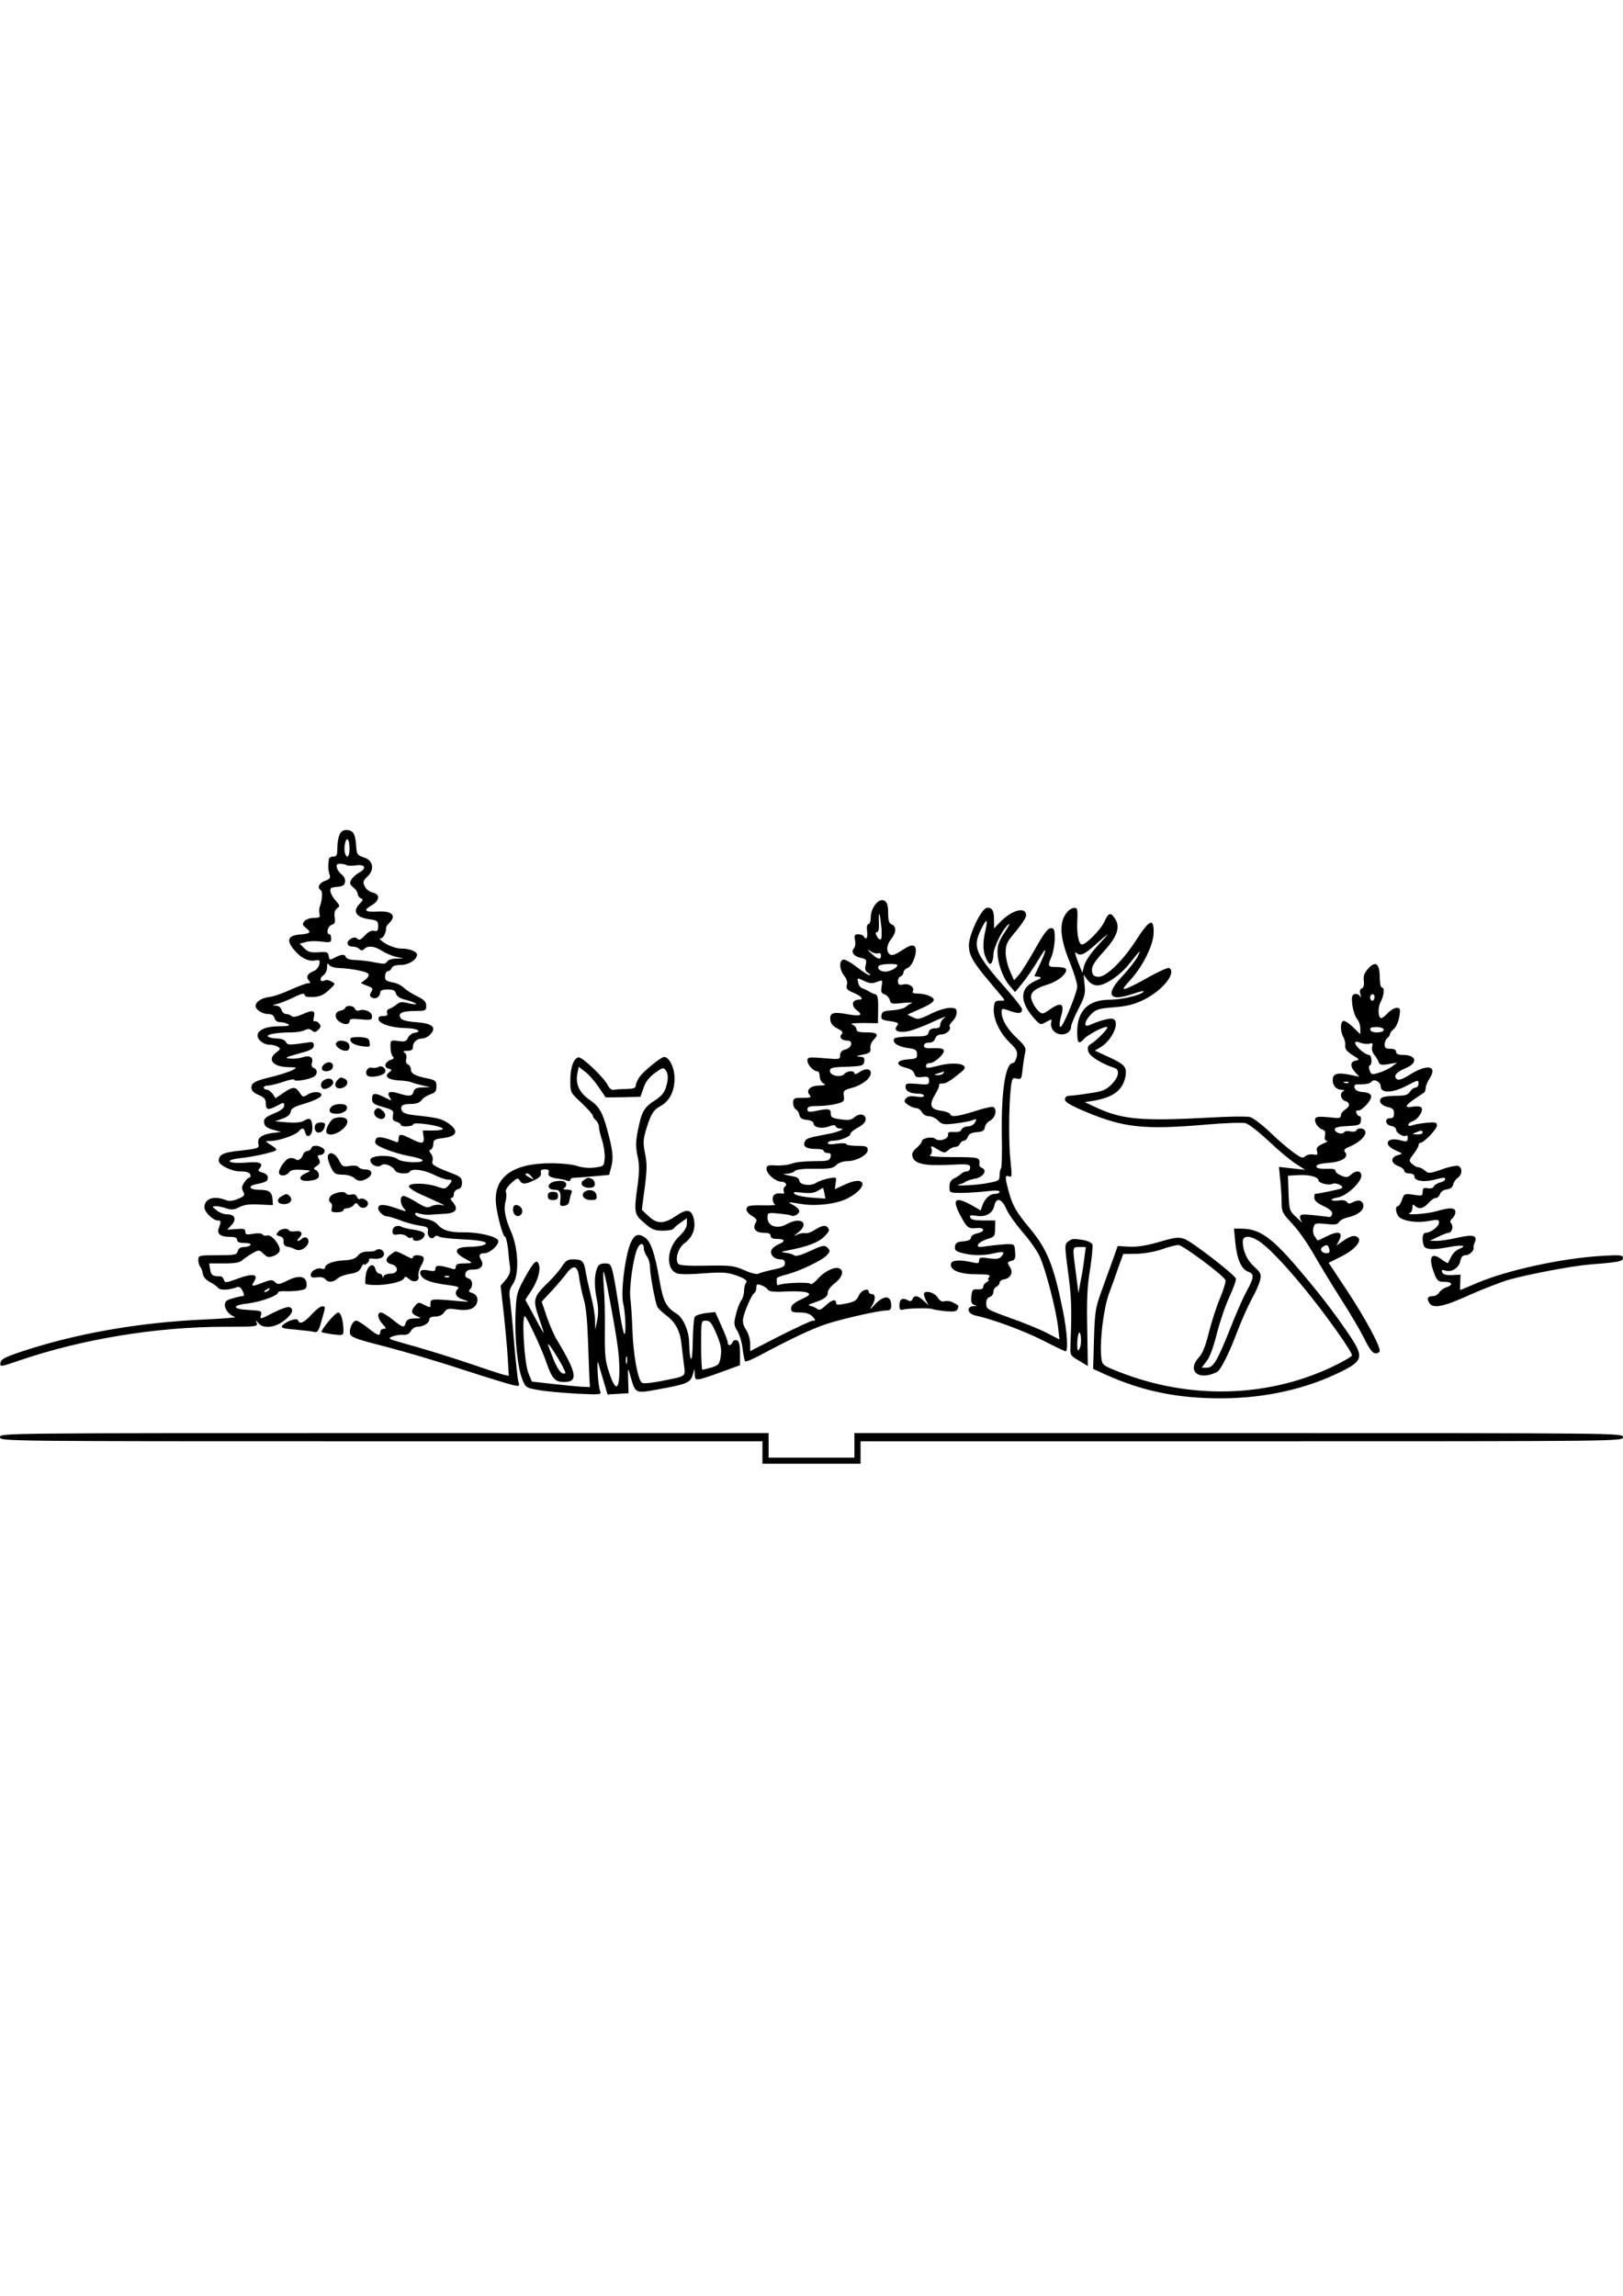 <?xml version="1.0" encoding="UTF-8" standalone="yes"?>
<svg version="1.0" xmlns="http://www.w3.org/2000/svg" width="210mm" height="297mm" viewBox="0 0 794 1123" preserveAspectRatio="xMidYMid meet">
  <g transform="translate(0,1123) scale(0.1,-0.1)" fill="#000000" stroke="none">
    <path d="M1660 7144 c-6 -14 -10 -43 -10 -65 0 -32 -3 -39 -20 -39 -11 0 -21
-6 -21 -12 -5 -35 -4 -55 3 -75 6 -18 2 -23 -23 -32 -28 -10 -39 -34 -20 -45
10 -6 7 -51 -4 -79 -4 -9 -5 -26 -2 -37 4 -17 0 -20 -28 -20 -18 0 -39 -7 -46
-16 -11 -14 -10 -19 10 -35 26 -21 19 -26 -38 -31 -52 -5 -60 -28 -25 -71 32
-41 73 -62 107 -55 20 4 23 1 19 -19 -3 -14 -15 -28 -27 -33 -31 -12 -39 -28
-25 -45 10 -12 9 -15 -4 -15 -9 0 -47 -14 -84 -31 -36 -17 -85 -34 -107 -36
-36 -5 -65 -24 -65 -44 0 -17 33 -39 60 -39 19 0 29 -6 33 -20 3 -13 14 -20
29 -20 12 0 30 -5 38 -10 11 -7 -3 -10 -45 -10 -62 0 -105 -18 -105 -45 0 -22
29 -45 58 -45 15 0 34 -5 42 -11 13 -8 12 -12 -7 -26 -49 -34 -18 -73 59 -73
42 -1 43 -1 18 -15 -14 -7 -56 -21 -95 -31 -89 -21 -105 -30 -105 -55 0 -13
11 -25 35 -35 26 -11 35 -20 35 -39 0 -34 11 -37 53 -15 35 19 37 19 37 2 0
-12 -16 -25 -51 -39 -42 -18 -50 -26 -47 -45 2 -17 13 -25 43 -34 l40 -11 -43
-5 c-53 -8 -75 -25 -68 -53 5 -21 1 -23 -85 -33 -88 -9 -108 -19 -109 -50 0
-21 62 -52 106 -52 28 0 44 -5 48 -15 3 -8 1 -15 -4 -15 -5 0 -17 -11 -25 -24
-13 -19 -14 -29 -5 -45 9 -18 6 -22 -25 -35 -26 -11 -43 -13 -61 -6 -59 23
-104 7 -104 -36 0 -23 42 -64 66 -64 16 0 16 -6 5 -35 -12 -29 6 -45 50 -45
28 0 39 -4 39 -15 0 -11 11 -15 36 -15 21 0 33 -4 29 -10 -3 -5 -18 -10 -32
-10 -16 0 -27 -7 -30 -20 -5 -18 -14 -20 -99 -20 -91 0 -94 -1 -94 -23 0 -13
4 -27 9 -33 5 -5 11 -20 13 -34 2 -15 14 -30 33 -40 16 -8 35 -21 41 -29 11
-14 55 -12 94 3 10 4 19 -3 27 -19 8 -19 8 -25 0 -25 -7 0 -29 -5 -49 -11 -30
-8 -38 -15 -38 -33 0 -23 23 -50 50 -58 8 -3 -56 -8 -142 -12 -328 -14 -638
-69 -908 -159 -77 -26 -96 -36 -98 -53 -3 -21 -1 -21 95 12 305 104 669 164
1002 164 151 0 163 1 157 18 -6 16 -5 16 8 0 22 -29 82 -23 127 13 40 32 49
56 25 65 -8 3 -41 -8 -75 -25 -71 -37 -71 -36 -64 -12 5 18 -1 20 -58 23 -84
4 -88 23 -7 32 64 8 148 38 148 54 0 4 14 7 30 6 17 -1 48 0 70 3 34 5 40 9
40 29 0 41 -34 49 -90 22 -44 -22 -51 -23 -64 -10 -13 13 -20 13 -58 -1 -56
-22 -61 -21 -46 3 24 37 -3 43 -75 17 -62 -23 -67 -23 -72 -7 -3 10 -11 17
-18 17 -36 -1 -45 5 -49 33 l-5 30 74 0 c56 0 77 4 91 18 11 9 33 24 49 33 29
16 32 16 52 -4 17 -17 25 -19 48 -11 15 5 29 17 31 26 5 26 -39 80 -60 75 -10
-3 -21 -1 -24 5 -3 5 -23 7 -45 3 -33 -6 -39 -4 -39 10 0 14 -8 16 -44 13
l-45 -3 21 22 c27 29 17 53 -21 53 -16 0 -39 9 -52 20 -23 19 -23 19 -3 20 12
0 35 -5 52 -11 24 -8 37 -7 62 6 24 12 51 16 99 13 l66 -3 -2 29 c-3 36 -17
46 -65 46 -45 0 -59 17 -21 26 57 12 63 16 63 34 0 11 -10 20 -26 24 -21 6
-24 10 -14 21 21 26 2 34 -69 28 -87 -7 -109 13 -24 22 32 3 87 13 122 22 67
17 67 16 14 50 -16 11 -15 12 13 12 40 1 120 29 135 47 16 19 26 18 32 -6 9
-34 37 -13 35 26 -2 42 -12 50 -41 32 -15 -9 -42 -11 -82 -8 l-60 5 37 13 c24
9 38 20 40 34 2 15 16 24 53 35 65 19 99 36 97 48 -2 17 -42 17 -67 1 -22 -14
-24 -14 -39 9 -21 31 -32 31 -80 -1 l-38 -26 -14 21 c-9 12 -22 21 -30 21 -8
0 -14 5 -14 10 0 6 10 10 23 10 12 1 46 9 75 19 28 10 52 14 52 9 0 -10 65 0
93 14 21 11 22 37 2 44 -10 4 -13 13 -9 26 8 27 -12 38 -47 26 -15 -5 -42 -8
-61 -6 -28 3 -23 6 42 24 60 16 75 24 75 40 0 13 -6 18 -20 16 -103 -15 -108
-15 -117 2 -5 9 -22 16 -41 16 -18 0 -38 4 -45 9 -16 10 40 21 111 21 27 0 57
5 68 11 15 8 24 7 35 -2 12 -10 18 -9 31 4 13 13 14 19 4 31 -8 9 -17 13 -23
10 -5 -3 -6 5 -3 19 9 35 -4 39 -55 16 -30 -13 -47 -16 -54 -9 -5 5 -18 10
-27 10 -9 0 -19 9 -22 20 -3 12 -14 20 -29 21 -19 1 -18 2 7 8 17 4 54 19 83
33 36 18 52 21 52 12 0 -9 13 -12 43 -11 32 2 50 10 76 34 33 31 33 31 12 42
-12 7 -26 9 -31 6 -21 -13 -31 7 -11 22 12 8 21 25 21 41 0 20 3 23 9 13 5 -8
27 -16 48 -16 65 -3 138 -17 145 -29 4 -6 -2 -19 -15 -28 l-22 -17 31 -13 c28
-10 30 -14 20 -30 -9 -15 -8 -21 4 -28 17 -10 40 5 40 26 0 9 12 14 36 14 28
0 37 -5 41 -20 4 -14 19 -24 49 -31 25 -6 46 -15 49 -19 3 -4 -13 -3 -35 2
-32 9 -44 8 -58 -4 -9 -8 -25 -18 -36 -22 -11 -4 -16 -12 -12 -21 4 -11 -2
-15 -20 -15 -19 0 -25 -5 -22 -17 4 -22 66 -41 135 -42 53 -1 82 -17 41 -23
-13 -2 -27 -13 -32 -24 -8 -18 -16 -21 -48 -16 -38 5 -38 4 -38 -30 0 -19 5
-39 11 -45 8 -8 6 -13 -9 -17 -29 -10 -37 -37 -12 -43 19 -5 19 -6 3 -19 -26
-19 -4 -36 49 -39 24 -1 50 -5 58 -8 8 -4 33 -11 55 -16 l40 -9 -38 -1 c-30
-1 -40 -6 -44 -21 -6 -23 -20 -25 -74 -8 -44 13 -59 6 -42 -21 11 -17 10 -17
-25 1 -48 24 -62 23 -62 -7 0 -21 7 -27 54 -40 49 -14 53 -18 48 -41 -3 -20 0
-26 17 -31 11 -3 21 -9 21 -14 0 -13 58 -11 62 2 4 12 135 -7 144 -22 3 -5
-18 -9 -47 -9 l-51 0 4 -30 c5 -36 -7 -38 -62 -10 -50 25 -60 25 -60 -1 0 -13
-5 -19 -12 -15 -60 24 -90 29 -98 16 -5 -8 -6 -18 -3 -23 10 -17 94 -48 160
-61 37 -6 68 -16 70 -21 5 -16 -102 -12 -122 5 -26 22 -128 21 -133 -2 -4 -23
34 -43 53 -28 15 13 54 -2 68 -26 9 -16 63 -19 72 -5 10 17 69 9 117 -15 26
-13 56 -24 68 -24 24 0 25 -4 4 -29 -16 -18 -20 -18 -57 -5 -52 18 -137 19
-137 1 0 -7 26 -25 58 -39 124 -56 129 -58 100 -52 -14 3 -36 0 -48 -6 -19
-10 -29 -7 -72 19 -27 17 -56 31 -64 31 -19 0 -18 -39 2 -61 15 -17 12 -17
-41 2 -57 20 -85 20 -85 -1 0 -16 26 -40 44 -40 8 0 37 -9 64 -19 26 -11 69
-22 94 -26 40 -6 44 -9 41 -29 -5 -24 21 -44 32 -26 4 6 13 7 23 1 9 -5 60
-11 113 -13 102 -5 138 -15 103 -29 -10 -4 -42 -8 -70 -8 -36 -1 -54 -6 -58
-16 -5 -14 7 -25 59 -53 17 -10 14 -11 -22 -12 -33 0 -43 -4 -43 -16 0 -12 -6
-15 -22 -9 -57 17 -78 18 -78 0 0 -13 -6 -15 -30 -10 -39 8 -53 0 -40 -25 12
-22 54 -36 133 -46 42 -5 55 -10 48 -17 -22 -22 -11 -43 27 -55 34 -10 31 -11
-28 -6 -131 12 -135 11 -134 -13 0 -21 -1 -21 -30 -6 -28 15 -31 14 -48 -7
-20 -25 -16 -37 16 -50 18 -7 15 -9 -16 -9 -28 -1 -38 -6 -43 -21 -8 -27 -13
-26 -64 15 -24 19 -50 35 -57 35 -21 0 -17 -31 8 -57 18 -20 19 -23 5 -23 -9
0 -17 -7 -17 -15 0 -23 -13 -18 -61 20 -24 19 -49 35 -56 35 -17 0 -35 -36
-31 -62 3 -18 24 -27 170 -64 92 -24 263 -74 380 -113 117 -38 228 -72 247
-76 32 -7 34 -6 27 16 -4 13 -13 99 -21 191 -7 92 -17 187 -20 212 -6 37 -3
50 14 75 32 44 27 176 -9 256 -27 61 -37 110 -28 143 5 18 7 41 3 50 -4 10 6
26 26 45 28 25 33 27 41 13 12 -21 29 -20 73 2 25 12 34 22 31 35 -3 12 2 17
20 17 16 0 22 -4 18 -14 -6 -17 6 -26 43 -31 16 -2 36 -6 46 -10 9 -4 17 -3
17 3 0 6 8 11 18 11 9 0 52 3 95 7 l77 7 10 39 c12 42 8 80 -17 173 -25 94
-41 122 -87 154 -51 35 -71 76 -62 127 l7 36 32 -25 c18 -13 47 -47 66 -75
l34 -50 85 1 85 2 15 43 c10 30 27 52 55 73 39 28 42 29 55 12 8 -12 11 -30 7
-53 -10 -50 -21 -67 -65 -95 -44 -28 -59 -51 -72 -110 -19 -82 -20 -109 -9
-161 9 -40 9 -72 1 -136 -20 -139 -18 -148 32 -190 36 -32 50 -38 90 -38 26 0
49 4 53 10 3 5 19 19 35 30 l30 21 0 -26 c0 -18 -12 -38 -34 -59 -65 -59 -72
-163 -14 -185 13 -5 68 -5 123 0 108 8 130 6 188 -18 26 -11 34 -20 27 -27 -5
-5 -10 -24 -10 -40 0 -17 -7 -39 -15 -49 -7 -10 -19 -41 -25 -68 -11 -43 -10
-52 8 -81 11 -18 22 -57 25 -87 4 -29 9 -56 12 -60 4 -3 34 9 68 27 155 83
258 132 331 156 80 26 256 66 295 66 15 0 21 6 21 23 0 53 -36 54 -83 3 -21
-23 -25 -25 -13 -6 20 31 21 60 1 60 -8 0 -15 5 -15 10 0 23 -38 9 -49 -18
-10 -23 -21 -30 -61 -38 -40 -8 -50 -8 -50 3 0 21 -22 15 -52 -14 -20 -19 -31
-23 -40 -16 -7 6 -22 13 -33 15 -15 3 -10 7 20 17 50 17 65 29 65 51 0 10 16
30 35 44 36 28 46 62 20 72 -24 9 -72 -15 -105 -52 -16 -19 -32 -29 -35 -24
-6 10 -139 5 -156 -6 -5 -3 -9 2 -9 10 0 9 0 19 0 23 -1 4 21 12 49 19 65 17
173 69 196 94 17 19 17 22 3 37 -15 14 -22 13 -84 -16 -43 -20 -71 -28 -78
-22 -6 5 -24 11 -41 13 -29 4 -28 4 10 12 96 18 149 39 177 67 24 24 28 32 18
44 -12 15 -30 11 -69 -14 -14 -9 -33 -15 -43 -13 -9 2 -28 -2 -40 -8 -18 -9
-17 -7 5 10 60 47 16 81 -55 42 -45 -26 -93 -10 -93 30 -1 26 0 27 54 22 31
-3 58 -7 62 -10 12 -7 39 8 39 22 0 7 -12 20 -27 28 -34 18 -33 18 42 6 68
-11 168 1 219 27 105 53 98 118 -8 70 l-52 -24 4 30 c5 30 5 30 -34 23 -22 -4
-49 -14 -62 -22 -27 -18 -82 -10 -82 12 0 7 -10 16 -22 18 -13 3 -32 7 -43 9
-16 4 -14 5 6 6 14 0 30 6 37 13 8 8 43 12 98 11 72 -1 89 2 105 18 11 11 33
19 52 19 46 0 102 30 102 55 0 17 -7 20 -53 20 -28 0 -52 4 -52 9 0 4 -20 5
-45 2 -29 -5 -45 -4 -45 3 0 6 11 11 24 11 34 0 86 20 86 33 0 7 17 21 38 32
24 13 37 27 37 40 0 26 -31 31 -55 10 -15 -13 -29 -16 -68 -10 -41 5 -48 10
-48 28 1 24 -10 26 -76 12 -31 -6 -38 -4 -38 9 0 13 11 16 53 16 28 0 69 5 91
11 34 9 38 13 34 38 -4 25 0 29 37 39 51 13 95 47 95 73 0 23 -27 25 -58 3
-12 -8 -22 -10 -22 -5 0 16 -35 14 -49 -2 -16 -20 -71 -9 -71 14 0 16 10 19
83 21 76 3 82 5 85 26 3 17 -2 22 -20 23 -25 1 -19 4 25 13 22 5 28 12 25 29
-2 12 5 30 15 40 28 28 20 37 -33 37 -38 0 -50 4 -50 15 0 9 -10 19 -21 24
-14 4 6 7 52 7 l74 -1 1 68 c1 55 -2 70 -15 74 -9 2 -23 9 -31 14 -8 5 -22 12
-32 15 -9 3 -18 16 -20 29 -5 23 -5 23 29 7 27 -13 40 -14 63 -5 28 11 28 10
23 -22 -4 -27 -2 -34 15 -39 11 -4 22 -16 25 -28 5 -19 11 -20 64 -14 32 3 51
3 43 -1 -8 -3 -22 -11 -30 -19 -8 -7 -38 -14 -65 -16 -43 -3 -50 -6 -53 -25
-3 -19 3 -23 43 -28 38 -6 44 -10 34 -22 -20 -23 3 -36 50 -28 22 4 78 24 123
46 46 21 73 31 61 23 -13 -9 -23 -25 -23 -35 0 -14 -7 -19 -26 -19 -17 0 -28
-6 -31 -20 -5 -18 -14 -20 -84 -20 -43 0 -81 -5 -84 -10 -12 -19 16 -39 64
-46 39 -5 46 -9 47 -29 2 -22 -3 -24 -45 -27 -58 -4 -63 -28 -9 -41 24 -6 38
-16 41 -29 5 -16 12 -20 39 -16 28 3 33 0 33 -18 0 -20 -4 -21 -57 -16 -53 4
-58 3 -58 -15 0 -21 24 -33 68 -33 12 0 22 -5 22 -10 0 -6 -15 -8 -38 -4 -27
4 -41 2 -50 -9 -11 -13 -9 -18 10 -31 12 -9 30 -16 40 -16 9 0 22 -9 28 -20 6
-12 21 -20 35 -20 13 0 33 -10 44 -21 18 -19 27 -21 81 -15 34 4 73 11 86 16
22 9 24 8 14 -10 -6 -12 -21 -20 -36 -20 -13 0 -27 -7 -30 -15 -4 -10 -17 -14
-38 -12 -24 1 -30 -2 -28 -14 3 -21 -44 -35 -63 -19 -15 12 -65 3 -65 -12 0
-6 -12 -21 -26 -33 -19 -16 -24 -28 -20 -43 11 -35 57 -45 174 -40 100 5 108
4 108 -13 0 -11 -7 -19 -16 -19 -9 0 -21 -5 -27 -11 -6 -6 -22 -17 -35 -23
-16 -8 -23 -20 -23 -41 0 -30 0 -30 60 -30 33 0 88 4 123 8 42 5 62 5 62 -3 0
-5 -10 -10 -23 -10 -25 0 -51 -25 -62 -59 l-7 -22 -45 26 c-80 44 -97 30 -56
-48 34 -64 40 -68 81 -64 41 4 43 -18 2 -26 -17 -4 -30 -13 -30 -21 0 -10 -13
-16 -37 -18 -30 -2 -39 -8 -41 -25 -3 -18 4 -24 35 -32 46 -13 105 -14 158 -1
45 10 53 7 35 -15 -11 -13 -24 -15 -62 -10 -41 6 -48 4 -48 -10 0 -15 -5 -16
-32 -10 -60 14 -102 12 -106 -7 -6 -31 43 -51 124 -51 60 0 72 -3 63 -14 -6
-7 -8 -13 -3 -13 5 0 1 -5 -8 -11 -10 -5 -18 -16 -18 -24 0 -9 -10 -13 -27
-12 -25 2 -28 -2 -31 -35 -2 -28 1 -37 15 -41 14 -4 13 -5 -4 -6 -38 -2 -30
-38 10 -46 86 -19 232 -73 328 -121 58 -30 109 -54 112 -54 14 0 7 104 -14
203 -44 218 -77 299 -163 401 -63 75 -84 111 -102 181 -18 66 -18 79 2 71 15
-6 15 2 8 71 -10 83 -9 273 1 361 6 48 8 52 29 46 22 -5 24 -2 29 48 3 29 9
65 12 79 6 22 0 33 -38 69 -48 44 -77 93 -77 129 0 19 2 20 41 6 42 -15 59
-13 59 8 0 7 -30 46 -66 87 -165 187 -178 215 -134 305 27 55 34 53 21 -6 -15
-63 -13 -106 5 -141 12 -24 18 -28 25 -17 5 8 9 25 9 39 0 34 42 120 70 145
15 13 10 3 -14 -34 -27 -40 -36 -63 -36 -95 0 -56 24 -125 58 -166 l28 -33 36
44 c20 24 55 76 78 114 43 73 45 59 4 -29 l-24 -51 22 -3 c17 -3 13 -7 -21
-22 -71 -33 -74 -97 -7 -175 35 -40 35 -40 64 -24 28 16 29 16 24 -6 -2 -12 4
-29 13 -38 30 -31 85 -16 85 22 0 9 16 48 36 86 31 60 35 77 30 118 l-5 49 20
-26 c13 -17 30 -26 48 -26 39 0 111 49 156 106 56 70 59 73 40 34 -10 -19 -41
-59 -70 -90 -62 -65 -74 -103 -34 -108 15 -2 52 6 83 17 31 11 54 16 51 11
-10 -17 -107 -40 -164 -40 -107 0 -161 -53 -161 -157 0 -57 7 -64 34 -34 20
22 105 65 113 57 7 -6 -54 -68 -81 -83 -14 -8 -17 -17 -12 -36 6 -23 62 -59
129 -81 27 -9 20 -45 -15 -80 -28 -28 -44 -35 -111 -44 -43 -7 -87 -12 -97
-12 -12 0 -20 -7 -20 -18 0 -13 27 -29 101 -60 186 -78 285 -89 589 -63 91 8
178 11 193 7 15 -3 65 -42 112 -86 46 -44 106 -94 132 -111 l48 -31 -64 7 -64
7 6 -62 c4 -35 7 -85 7 -112 0 -46 4 -53 54 -106 29 -31 77 -100 106 -152 30
-52 87 -146 127 -209 41 -63 92 -149 114 -192 29 -59 44 -79 59 -79 11 0 20 6
20 13 0 27 -71 159 -158 291 l-92 139 62 31 c68 34 105 79 79 95 -17 11 -35 5
-75 -22 l-28 -20 11 21 c25 47 1 55 -64 22 -21 -11 -39 -19 -40 -17 0 1 -6 9
-13 19 -7 9 -10 27 -7 41 6 24 9 25 62 20 44 -5 57 -3 64 10 5 8 24 18 42 22
46 10 77 32 77 56 0 25 -22 34 -50 19 -18 -9 -24 -9 -30 0 -5 8 -21 11 -39 8
-18 -3 -34 -1 -36 2 -3 4 11 10 31 13 42 7 114 74 114 106 0 25 -26 28 -51 5
-16 -14 -23 -15 -48 -4 -17 7 -29 17 -28 24 1 7 -15 10 -45 9 -33 -1 -48 3
-48 12 0 8 20 14 61 17 65 5 100 28 79 53 -8 9 -2 16 20 25 46 19 80 49 80 71
0 20 -34 27 -45 9 -3 -6 -17 -7 -30 -4 -12 3 -26 1 -29 -4 -8 -14 -46 -3 -46
14 0 9 19 14 63 16 56 3 62 5 65 26 2 12 -1 22 -6 22 -6 0 -13 7 -16 15 -3 10
-1 15 7 13 18 -4 69 51 65 70 -2 12 -15 18 -40 20 -25 2 -37 9 -41 21 -4 16 2
18 35 17 22 0 42 5 47 12 11 18 46 1 46 -23 0 -34 60 -32 128 5 54 28 57 29
57 10 0 -11 -7 -20 -15 -20 -8 0 -20 -9 -27 -20 -10 -16 -24 -20 -68 -20 -30
0 -61 -4 -69 -9 -21 -14 -6 -38 28 -46 24 -5 31 -12 31 -31 0 -18 -5 -24 -21
-24 -28 0 -21 -34 9 -38 12 -2 22 -10 22 -17 0 -17 36 -39 50 -30 5 3 8 -3 7
-13 -1 -17 -5 -18 -35 -10 -68 19 -88 -22 -24 -49 36 -16 36 -16 12 -23 -37
-9 -38 -39 -1 -53 17 -6 31 -17 31 -24 0 -7 11 -13 25 -13 15 0 25 -6 25 -15
0 -21 44 -29 95 -16 53 13 55 13 55 2 0 -5 -11 -12 -25 -15 -14 -4 -28 -13
-31 -20 -3 -8 -15 -11 -30 -8 -19 3 -24 0 -24 -17 0 -21 -3 -22 -45 -15 -44 6
-46 5 -56 -25 -6 -17 -15 -31 -20 -31 -17 0 -9 -45 11 -57 29 -19 90 -25 143
-15 42 8 47 7 47 -8 0 -19 -40 -50 -65 -50 -16 0 -20 -34 -9 -64 7 -19 46 -21
128 -5 61 11 85 6 45 -10 -14 -5 -31 -22 -39 -37 -8 -16 -15 -31 -16 -32 -2
-2 -16 6 -32 18 -51 38 -65 10 -36 -67 15 -39 20 -43 50 -43 39 0 45 -15 12
-26 -13 -4 -29 -15 -36 -25 -7 -11 -21 -19 -31 -19 -25 0 -32 -10 -20 -31 17
-32 68 -23 199 37 68 30 156 64 194 75 103 28 309 67 396 74 140 11 160 15
160 32 0 14 -13 15 -102 10 -199 -12 -460 -69 -610 -132 -45 -19 -83 -35 -84
-35 -1 0 -1 17 0 38 l1 37 -42 -2 c-29 -1 -43 3 -47 13 -5 12 -1 14 15 9 31
-10 66 13 73 46 4 20 12 29 25 29 19 0 43 22 40 36 -1 5 1 17 6 27 14 34 -8
40 -83 23 -39 -9 -86 -16 -104 -16 l-33 1 40 19 c22 11 45 19 51 20 17 0 26
30 14 45 -7 9 -6 16 5 25 8 7 15 21 15 31 0 23 -26 24 -94 4 -44 -13 -159 -21
-128 -8 6 2 12 14 12 26 0 16 3 18 12 9 19 -19 42 -14 66 13 12 14 28 25 36
25 8 0 17 9 21 19 3 12 17 21 33 23 17 2 28 10 31 23 2 11 12 26 22 33 23 16
25 50 3 59 -9 3 -45 -4 -80 -17 -60 -21 -66 -21 -83 -6 -10 9 -24 16 -31 16
-7 0 -21 7 -31 16 -17 16 -17 18 6 49 14 17 25 37 25 43 0 7 4 12 9 12 17 0
81 67 81 85 0 15 -7 17 -52 13 -29 -3 -61 -9 -70 -13 -11 -4 -18 -3 -18 3 0 6
9 14 20 17 26 8 54 50 45 66 -5 7 -21 9 -41 6 -45 -8 -43 4 9 39 23 15 44 30
46 31 2 2 5 11 6 22 0 10 9 31 19 46 40 61 -10 72 -94 20 -40 -25 -58 -31 -67
-23 -18 14 -1 35 44 53 62 26 53 65 -14 65 -23 0 -33 5 -33 15 0 10 -10 15
-28 15 -23 0 -28 4 -28 23 1 12 7 26 14 30 6 4 12 13 12 18 0 6 9 18 20 27 11
10 22 36 26 60 6 37 4 42 -13 42 -11 0 -30 -11 -43 -25 -13 -14 -27 -25 -32
-25 -16 0 -19 49 -4 78 18 35 21 72 6 72 -5 0 -10 22 -10 49 0 67 -20 83 -55
45 -20 -22 -26 -37 -23 -61 3 -21 -1 -34 -10 -38 -9 -3 -11 -13 -7 -27 5 -17
4 -19 -3 -9 -6 8 -17 11 -26 8 -13 -5 -14 -16 -10 -54 4 -26 14 -56 23 -67 9
-10 16 -31 16 -47 l0 -28 -37 36 c-20 19 -41 32 -47 29 -15 -9 -14 -52 1 -79
7 -12 11 -32 9 -43 -1 -15 9 -28 36 -45 34 -21 36 -23 16 -27 -28 -4 -29 -29
-3 -57 l20 -22 -48 10 c-59 12 -82 5 -82 -26 0 -28 17 -47 45 -48 11 0 14 -3
8 -6 -20 -8 -15 -41 7 -48 26 -8 26 -27 0 -43 -11 -7 -20 -19 -20 -28 0 -14
-9 -15 -59 -9 -38 4 -61 3 -65 -4 -10 -15 10 -48 33 -56 13 -4 17 -12 13 -30
-3 -17 0 -25 9 -25 8 -1 -1 -7 -20 -15 -26 -12 -32 -19 -28 -36 5 -18 2 -20
-19 -16 -14 2 -31 -2 -39 -9 -11 -11 -20 -8 -56 18 -24 17 -76 61 -115 99 -39
37 -83 71 -99 75 -15 4 -98 3 -184 -2 -347 -19 -440 -11 -571 50 l-53 25 39 6
c101 17 147 52 160 120 8 46 -4 59 -85 96 l-65 30 30 18 c57 35 95 124 59 137
-14 6 -65 -8 -117 -31 -29 -12 -22 22 10 54 24 24 37 28 112 34 65 5 99 14
146 37 92 45 161 132 124 155 -6 3 -50 -16 -98 -43 -48 -28 -98 -53 -112 -57
-21 -7 -18 0 23 45 60 67 111 170 111 230 1 71 -21 62 -84 -36 -68 -106 -151
-186 -189 -182 -20 2 -27 9 -29 30 -2 20 10 41 56 92 68 74 84 121 57 162 -21
33 -33 30 -51 -12 -15 -37 -90 -114 -111 -114 -15 0 -25 47 -23 107 3 72 2 75
-21 71 -13 -2 -30 -18 -41 -38 -27 -48 -18 -122 27 -230 19 -47 35 -99 35
-116 0 -25 -57 -168 -77 -193 -11 -15 -12 14 -2 48 18 61 2 72 -51 36 -38 -27
-41 -27 -59 -11 -11 10 -25 31 -31 47 -17 39 2 60 74 83 54 16 102 58 90 77
-3 5 -23 9 -45 9 -44 0 -45 3 -24 53 8 20 15 59 15 87 0 43 -3 50 -19 50 -15
0 -35 -27 -76 -100 -31 -55 -67 -113 -80 -128 l-24 -27 -20 45 c-11 25 -21 65
-21 90 0 41 6 53 50 105 28 33 50 67 50 77 0 44 -65 29 -123 -28 l-34 -35 0
39 c0 47 -8 62 -33 62 -27 0 -90 -129 -90 -185 0 -47 20 -82 103 -180 28 -33
56 -67 63 -75 11 -14 9 -16 -14 -15 -24 0 -27 -4 -30 -34 -5 -51 26 -119 74
-167 38 -37 43 -46 38 -73 -4 -17 -12 -31 -19 -31 -36 0 -57 -138 -54 -347 2
-89 0 -165 -4 -169 -4 -4 -7 -19 -7 -34 0 -25 -4 -27 -64 -38 -60 -11 -174
-15 -131 -5 11 3 25 9 30 13 6 5 26 11 47 15 38 7 60 41 32 52 -8 3 -14 10
-13 17 4 35 0 36 -128 36 -78 0 -123 4 -114 9 8 5 12 18 9 29 -6 20 -5 20 29
0 31 -19 35 -19 52 -4 10 9 25 16 35 16 9 0 19 7 22 15 4 8 12 15 19 15 8 0
16 9 20 19 4 14 17 21 43 23 29 2 38 8 40 24 2 12 14 27 28 34 24 14 33 53 14
65 -5 3 -46 -5 -90 -20 -88 -27 -116 -31 -122 -14 -2 5 -22 13 -45 16 -52 7
-59 28 -28 80 13 20 21 41 19 45 -3 5 5 8 16 8 19 0 39 12 98 61 40 33 -33 49
-122 25 -48 -12 -56 -12 -56 0 0 8 8 14 19 14 23 0 74 46 68 63 -3 8 -21 11
-51 10 -35 -2 -46 1 -46 12 0 9 9 15 24 15 16 0 27 7 31 20 4 12 15 20 29 20
26 0 51 24 42 38 -3 5 3 17 14 27 11 10 20 29 20 42 0 20 -5 23 -34 23 -19 0
-61 -13 -94 -30 -55 -27 -63 -28 -86 -16 l-27 13 38 17 c67 29 86 41 91 53 4
15 -38 33 -79 33 -18 0 -28 4 -24 10 12 19 -16 41 -44 35 -22 -5 -27 -2 -28
14 -1 11 5 22 13 25 8 3 14 12 14 20 0 8 9 17 19 21 27 8 54 90 35 106 -11 9
-25 4 -61 -19 -35 -23 -51 -28 -60 -20 -19 15 -16 46 7 75 25 32 26 61 3 71
-14 5 -18 19 -18 56 0 36 -5 52 -18 60 -26 16 -67 -33 -67 -80 0 -19 -5 -34
-11 -34 -7 0 -10 -14 -7 -35 4 -34 -4 -46 -17 -25 -3 6 -15 10 -27 10 -17 0
-20 -5 -15 -29 3 -15 1 -33 -5 -39 -17 -17 -2 -40 32 -47 28 -6 31 -10 25 -35
-5 -21 -2 -31 12 -39 10 -6 13 -11 6 -11 -6 0 -34 18 -63 41 -28 22 -58 38
-66 35 -20 -8 -17 -49 5 -78 13 -15 18 -33 14 -46 -4 -18 1 -25 30 -37 43 -18
56 -35 27 -35 -32 0 -37 -29 -9 -51 34 -25 19 -32 -45 -20 -70 13 -88 7 -84
-28 2 -18 13 -31 35 -42 23 -11 29 -19 21 -27 -15 -15 -1 -32 27 -32 31 0 23
-36 -11 -44 -16 -4 -24 -14 -24 -28 0 -20 -3 -21 -80 -14 -74 6 -80 5 -80 -12
0 -20 29 -52 48 -52 7 0 12 -11 12 -25 0 -13 8 -29 18 -34 14 -8 10 -10 -19
-11 -44 0 -68 -22 -49 -45 11 -13 6 -15 -34 -15 -42 0 -46 -2 -46 -25 0 -13 6
-28 14 -32 8 -4 15 -17 17 -28 3 -14 13 -21 37 -23 19 -2 32 -9 32 -17 0 -20
40 -28 75 -15 21 8 31 8 33 1 2 -6 11 -11 20 -11 35 0 -6 -18 -68 -29 -89 -17
-97 -19 -104 -38 -9 -22 11 -33 57 -33 20 0 37 -4 37 -10 0 -5 9 -10 19 -10
14 0 18 -5 14 -20 -5 -18 -14 -20 -84 -20 -43 0 -90 -5 -106 -12 -15 -6 -49
-10 -75 -9 -42 3 -48 0 -48 -17 0 -24 44 -62 71 -62 22 0 33 -16 18 -25 -5 -4
-8 -13 -5 -21 3 -8 2 -13 -2 -13 -35 6 -52 -3 -52 -25 0 -13 6 -26 13 -29 6
-2 -22 -4 -63 -3 -63 1 -75 -2 -78 -16 -2 -11 8 -24 26 -35 23 -14 27 -21 19
-34 -17 -28 -1 -49 38 -49 24 0 35 -4 35 -15 0 -10 10 -15 28 -15 42 0 47 -12
12 -26 -17 -7 -33 -20 -36 -29 -9 -21 14 -45 42 -45 17 0 24 -6 24 -19 0 -16
-11 -22 -57 -31 -32 -7 -65 -16 -72 -20 -9 -5 -37 2 -70 17 -52 22 -66 24
-183 22 -85 -2 -132 1 -139 8 -19 19 -2 80 30 102 39 28 56 73 45 119 -12 48
-33 51 -89 13 -58 -39 -91 -39 -132 0 -18 16 -33 31 -33 32 0 1 6 49 14 107
11 85 12 118 2 165 -10 50 -10 69 2 110 24 82 37 105 72 124 45 24 70 73 70
137 0 50 -26 104 -51 104 -15 0 -103 -71 -121 -99 -10 -14 -18 -33 -18 -42 0
-11 -11 -15 -47 -16 -27 0 -54 -2 -62 -4 -8 -2 -21 8 -28 23 -19 38 -125 139
-143 136 -24 -5 -40 -49 -40 -113 0 -59 0 -59 55 -110 30 -29 55 -56 55 -62 0
-6 7 -16 15 -23 8 -7 15 -21 15 -32 0 -11 7 -41 16 -67 8 -27 14 -66 12 -87
-3 -38 -4 -39 -48 -45 -28 -4 -60 -1 -84 7 -22 8 -79 14 -131 14 -187 0 -280
-68 -269 -196 6 -59 34 -164 45 -164 4 0 10 -26 14 -57 3 -32 7 -73 10 -90 3
-25 -3 -41 -21 -63 l-25 -29 15 -133 c8 -73 17 -172 20 -221 l5 -87 -27 6
c-15 4 -83 26 -152 50 -119 40 -222 72 -355 109 -56 16 -58 18 -35 28 14 5 37
9 52 8 18 -2 30 4 38 18 6 12 20 21 31 21 29 0 59 18 59 35 0 10 10 15 29 15
19 0 35 8 44 21 13 18 21 20 60 14 53 -8 83 0 97 25 13 24 4 48 -22 56 -15 4
-17 9 -9 17 17 17 13 48 -8 54 -13 3 -17 11 -14 24 4 14 14 19 39 19 39 0 54
22 36 50 -12 20 -6 30 19 30 27 0 73 44 66 62 -7 20 -95 41 -169 40 -68 -1
-103 10 -127 38 -9 12 -35 24 -60 28 -25 4 -46 13 -49 21 -3 10 2 11 19 5 13
-4 35 -7 49 -6 14 1 47 3 75 5 56 2 70 23 39 58 -10 11 -12 19 -6 19 7 0 12 8
12 19 0 10 9 21 20 24 14 3 20 14 20 32 0 21 -7 29 -37 41 -105 41 -113 47
-107 66 3 10 0 26 -8 35 -10 13 -10 17 0 20 6 3 12 15 12 28 0 19 6 23 46 28
71 8 81 36 25 74 -31 21 -53 26 -163 38 -37 4 -58 11 -62 22 -10 24 2 33 44
33 26 0 43 6 52 18 7 11 27 23 43 29 24 8 30 15 30 39 0 26 -4 30 -40 38 -64
13 -85 24 -85 45 0 10 -6 21 -14 24 -9 4 -12 14 -9 27 4 13 0 26 -8 31 -10 6
-6 9 14 9 19 0 27 5 27 18 0 24 19 42 45 42 12 0 30 9 41 21 31 34 9 53 -70
59 -44 3 -70 10 -76 20 -15 24 6 34 68 35 54 0 57 1 57 25 0 20 -10 30 -45 47
-25 12 -54 31 -65 42 -11 11 -36 23 -56 26 -31 6 -37 11 -35 31 0 13 7 24 14
24 7 0 15 7 18 15 4 10 20 15 45 15 38 0 79 26 79 50 0 16 -36 30 -77 30 -22
0 -54 11 -78 25 -22 14 -33 25 -24 25 14 0 28 26 28 53 0 4 7 15 16 23 37 37
11 60 -62 55 -60 -3 -67 7 -23 32 38 23 40 53 3 61 -16 4 -33 17 -39 31 -10
20 -8 27 13 47 37 34 29 80 -17 94 -33 11 -35 14 -38 60 -4 56 -15 74 -48 74
-17 0 -28 -8 -34 -26z m50 -65 c0 -41 -14 -53 -23 -20 -6 26 3 72 14 65 5 -3
9 -23 9 -45z m-14 -81 c3 -3 23 -4 45 -1 47 7 55 -15 13 -37 -14 -8 -30 -23
-36 -34 -9 -16 -7 -23 11 -37 11 -9 21 -24 21 -32 0 -8 7 -17 15 -21 13 -5 12
-9 -5 -26 -38 -38 -19 -68 50 -77 36 -5 40 -9 40 -33 0 -23 -4 -27 -20 -23
-12 3 -28 -4 -45 -23 -19 -20 -28 -25 -37 -16 -8 8 -17 8 -30 1 -26 -14 -23
-39 5 -39 13 0 28 -5 35 -12 9 -9 15 -9 24 0 18 18 49 15 88 -10 19 -12 51
-25 70 -29 l35 -7 -37 -1 c-21 0 -41 -7 -45 -15 -7 -12 -17 -12 -58 -4 -27 6
-70 11 -94 12 -26 0 -46 6 -49 14 -5 16 -21 15 -54 -2 -25 -13 -27 -13 -30 7
-3 20 -8 22 -50 19 -38 -2 -51 1 -69 19 l-23 23 30 8 c16 5 50 6 77 2 43 -5
47 -4 47 15 0 12 -4 21 -8 21 -18 0 -10 39 10 46 16 5 19 12 15 37 -3 22 1 36
12 44 14 10 14 14 -5 35 -12 13 -24 33 -27 45 -4 19 0 22 32 25 28 2 37 8 39
25 2 12 -5 27 -16 35 -10 7 -21 22 -24 33 -4 16 0 20 18 20 13 -1 26 -4 30 -7z
m2614 -362 c-5 -4 -13 1 -19 13 -9 15 -9 21 -1 21 7 0 11 16 10 38 -3 67 3 68
10 2 5 -36 4 -69 0 -74z m1057 -35 c-32 -35 -58 -74 -63 -95 l-9 -34 -22 55
c-12 30 -16 50 -10 44 20 -20 41 -12 97 39 30 27 57 49 59 50 2 0 -22 -27 -52
-59z m-1071 -34 c8 3 14 -1 14 -11 0 -23 -15 -20 -47 10 -22 20 -23 23 -4 11
13 -9 30 -13 37 -10z m94 -58 c0 -11 -24 -26 -51 -31 -27 -5 -53 14 -39 28 10
10 90 12 90 3z m2333 -165 c-4 -10 -9 -12 -15 -6 -12 12 -1 35 12 27 5 -3 6
-13 3 -21z m47 -151 c0 -15 -56 -18 -64 -4 -8 13 2 18 34 17 17 -1 30 -7 30
-13z m-70 -68 c15 5 17 2 13 -15 -3 -11 1 -28 9 -38 8 -9 18 -25 22 -35 5 -16
13 -18 49 -12 l42 7 -25 -19 c-14 -10 -42 -24 -63 -30 -35 -11 -39 -10 -46 10
-5 12 -5 24 0 25 14 6 10 52 -4 52 -18 0 -67 42 -67 58 0 8 7 9 26 1 15 -5 35
-7 44 -4z m-2085 -145 c-3 -5 -16 -10 -28 -9 -20 1 -20 2 3 9 14 4 26 8 28 9
2 1 0 -3 -3 -9z m1982 -46 c-3 -3 -12 -4 -19 -1 -8 3 -5 6 6 6 11 1 17 -2 13
-5z m363 -244 c0 -5 -12 -10 -27 -9 -25 0 -26 1 -8 9 27 12 35 12 35 0z
m-4359 -217 c13 -15 12 -15 -8 -4 -24 12 -29 21 -14 21 5 0 15 -7 22 -17z
m3849 -16 c0 -14 51 -27 68 -18 18 9 61 -12 45 -22 -6 -4 -117 -27 -130 -27
-2 0 -3 -9 -3 -19 0 -13 15 -27 46 -41 31 -15 44 -27 41 -39 -2 -9 -8 -15 -14
-14 -6 1 -40 5 -77 9 -54 6 -66 4 -66 -8 0 -8 4 -19 10 -26 5 -7 -6 3 -26 22
-36 33 -37 36 -40 119 l-3 86 52 3 c50 3 97 -9 97 -25z m-2417 -63 l5 -27 -70
5 c-38 3 -75 11 -81 18 -10 9 -1 11 38 6 35 -4 57 -2 75 9 14 8 26 14 26 15 1
0 4 -12 7 -26z m890 -77 c9 -23 45 -73 78 -112 34 -38 72 -92 85 -120 29 -62
80 -259 90 -344 l7 -63 -64 33 c-35 18 -116 51 -179 73 -109 39 -115 43 -115
68 -1 18 5 30 17 34 10 3 18 14 18 25 0 11 7 22 15 25 8 4 15 12 15 19 0 8 10
15 21 17 32 4 47 33 31 58 -16 26 -15 27 8 33 15 4 19 12 16 43 -2 38 -3 39
-42 38 -21 -1 -63 -5 -92 -9 -45 -7 -52 -6 -47 7 3 8 23 20 44 27 36 10 39 14
39 51 l1 40 -59 0 c-41 0 -59 4 -63 14 -5 12 1 13 29 9 46 -8 80 12 88 48 9
44 37 37 59 -14z m1580 -197 c4 -15 0 -20 -13 -20 -25 0 -36 20 -19 31 21 13
26 11 32 -11z m-4306 -136 c-3 -3 -12 -4 -19 -1 -8 3 -5 6 6 6 11 1 17 -2 13
-5z m1558 -61 c8 -11 30 -14 95 -10 48 2 92 -1 102 -7 13 -8 8 -13 -33 -32
-35 -17 -49 -29 -49 -44 0 -17 6 -20 43 -20 31 0 49 -6 62 -20 16 -17 16 -20
2 -20 -9 0 -81 -34 -161 -74 l-146 -75 0 37 c0 20 -9 51 -20 67 -14 21 -18 39
-14 59 8 37 42 114 54 121 6 3 10 15 10 26 0 17 4 19 22 13 13 -4 28 -13 33
-21z m-2440 -3 c-3 -5 -12 -10 -18 -10 -7 0 -6 4 3 10 19 12 23 12 15 0z"/>
    <path d="M1688 6299 c-2 -5 -12 -11 -23 -13 -27 -4 -31 -34 -8 -51 24 -19 53
-19 53 0 0 11 11 13 55 9 50 -5 55 -3 55 15 0 22 -38 38 -64 28 -8 -3 -17 1
-20 9 -6 16 -43 19 -48 3z"/>
    <path d="M1716 6152 c-10 -17 13 -34 53 -39 40 -6 43 -5 39 18 -2 19 -10 23
-45 26 -23 1 -44 -1 -47 -5z"/>
    <path d="M1644 6128 c-8 -13 22 -38 48 -38 23 0 24 35 2 44 -24 9 -42 7 -50
-6z"/>
    <path d="M1600 6032 c-18 -6 -30 -23 -24 -34 9 -14 44 -9 51 8 7 19 -7 33 -27
26z"/>
    <path d="M1851 6011 c-7 -5 -22 -6 -32 -4 -21 6 -37 -23 -22 -38 14 -14 80 -1
87 16 7 18 -16 36 -33 26z"/>
    <path d="M1587 5948 c-19 -10 -23 -33 -7 -43 13 -8 50 13 50 29 0 19 -22 26
-43 14z"/>
    <path d="M1652 5948 c-27 -27 -4 -54 31 -36 21 11 22 34 1 42 -20 8 -18 8 -32
-6z"/>
    <path d="M1620 5815 c-17 -20 -5 -34 30 -33 32 1 56 21 45 38 -9 15 -61 12
-75 -5z"/>
    <path d="M1837 5803 c-13 -12 -7 -32 12 -42 28 -15 48 11 26 33 -18 17 -28 20
-38 9z"/>
    <path d="M1636 5760 c-22 -7 -49 -61 -37 -73 26 -26 111 29 99 64 -5 14 -36
18 -62 9z"/>
    <path d="M1547 5733 c-15 -14 -7 -43 12 -43 17 0 31 18 31 41 0 10 -33 12 -43
2z"/>
    <path d="M1524 5616 c-3 -9 -13 -16 -20 -16 -8 0 -18 -8 -21 -17 -9 -24 -25
-34 -38 -23 -6 5 -20 7 -31 4 -21 -6 -57 -61 -48 -75 8 -14 36 -11 48 7 9 11
25 14 61 12 49 -3 49 -4 23 -16 -50 -21 -31 -47 27 -36 26 4 35 11 35 25 0 11
-7 22 -15 26 -13 5 -13 8 5 20 16 11 18 18 10 34 -8 15 -7 19 4 19 19 0 31 19
20 30 -20 18 -54 21 -60 6z"/>
    <path d="M1604 5577 c-3 -8 3 -32 13 -53 17 -36 22 -39 60 -40 24 0 48 -8 58
-18 11 -11 25 -14 39 -10 50 15 59 54 11 54 -13 0 -27 5 -31 11 -4 7 -21 9
-43 6 -33 -6 -37 -3 -52 26 -17 35 -46 47 -55 24z"/>
    <path d="M2858 5459 c-25 -14 -11 -39 23 -39 22 0 29 5 29 19 0 10 -7 22 -16
25 -19 7 -15 8 -36 -5z"/>
    <path d="M2720 5452 c-46 -7 -49 -42 -4 -42 24 0 30 -14 24 -63 -1 -14 4 -18
21 -15 14 2 23 11 24 23 2 11 6 28 10 38 6 14 2 17 -21 18 -16 0 -23 3 -16 6
6 2 12 11 12 18 0 16 -17 22 -50 17z"/>
    <path d="M2861 5401 c-23 -15 -5 -41 29 -41 27 0 31 3 28 23 -3 24 -33 33 -57
18z"/>
    <path d="M1633 5390 c-23 -9 -31 -34 -14 -44 5 -3 7 -15 4 -26 -5 -17 0 -20
26 -20 17 0 31 5 31 10 0 6 8 10 19 10 10 0 24 7 31 15 11 14 14 13 25 -2 14
-19 45 -12 45 11 0 15 -27 29 -40 21 -4 -3 -11 2 -14 11 -4 10 -14 14 -26 11
-11 -3 -23 -1 -26 4 -7 11 -32 11 -61 -1z"/>
    <path d="M2680 5380 c0 -15 7 -20 25 -20 18 0 25 5 25 20 0 15 -7 20 -25 20
-18 0 -25 -5 -25 -20z"/>
    <path d="M1378 5379 c-29 -16 -22 -39 11 -39 31 0 46 21 28 39 -13 13 -17 13
-39 0z"/>
    <path d="M2516 5333 c-12 -12 -6 -44 10 -50 18 -7 35 13 27 33 -5 15 -29 25
-37 17z"/>
    <path d="M1938 5232 c-10 -2 -18 -13 -18 -24 0 -17 5 -20 28 -16 16 2 34 -2
41 -9 7 -7 16 -11 22 -8 5 4 9 1 9 -4 0 -16 36 -13 50 4 18 21 5 32 -47 40
-27 4 -52 10 -58 14 -5 4 -18 6 -27 3z"/>
    <path d="M1360 5204 c-11 -13 -10 -16 8 -21 14 -3 21 -12 19 -26 -1 -14 5 -22
18 -25 11 -1 30 -8 41 -14 35 -17 85 38 53 58 -6 3 -16 1 -22 -5 -6 -6 -15
-11 -20 -11 -5 0 -1 7 7 16 21 20 10 37 -20 31 -14 -2 -27 0 -30 4 -8 14 -40
10 -54 -7z"/>
    <path d="M6043 5156 c8 -83 29 -133 62 -146 32 -12 32 -25 -6 -96 -18 -32 -54
-115 -81 -184 -63 -158 -82 -190 -114 -190 l-25 0 25 33 c15 19 34 72 49 133
14 55 41 136 61 179 20 44 35 84 32 91 -8 21 -218 183 -252 194 -29 10 -48 7
-123 -15 -63 -18 -107 -25 -147 -23 l-56 3 -23 -65 c-13 -36 -38 -105 -56
-155 -30 -82 -33 -103 -37 -236 l-4 -145 68 -31 c175 -78 346 -113 555 -113
217 0 422 46 597 134 103 52 105 71 25 188 -71 104 -136 188 -235 305 -138
162 -196 203 -287 203 l-34 0 6 -64z m113 5 c42 -26 121 -107 220 -227 109
-132 245 -324 238 -335 -3 -5 -36 -25 -72 -43 -325 -163 -715 -176 -1069 -36
-78 31 -81 33 -85 68 -9 77 10 238 37 313 15 41 37 101 48 134 l22 61 65 1
c38 1 90 10 124 22 33 12 69 21 82 21 19 0 213 -143 229 -171 4 -5 -8 -44 -25
-86 -18 -42 -43 -119 -56 -171 -16 -66 -31 -103 -48 -121 -48 -50 -25 -98 40
-88 20 3 42 12 51 18 20 17 58 94 99 203 19 50 50 118 68 152 19 33 37 75 41
93 6 28 3 36 -29 65 -36 32 -56 78 -56 123 0 29 32 31 76 4z"/>
    <path d="M3087 5154 c-28 -58 -52 -249 -38 -301 13 -53 15 -186 1 -138 -5 17
-16 75 -24 130 -8 55 -20 124 -26 153 -11 48 -14 52 -41 52 -22 0 -32 -6 -39
-26 -13 -33 -13 -91 0 -152 7 -32 8 -66 2 -98 l-10 -49 -1 46 c0 25 -9 79 -20
120 -10 41 -22 94 -26 119 -8 51 -17 60 -62 60 -25 0 -36 -7 -52 -32 -11 -18
-41 -53 -66 -78 -76 -73 -79 -86 -50 -172 14 -40 25 -75 25 -78 0 -3 -21 33
-45 79 l-45 83 30 46 c31 47 46 101 36 127 -10 28 -24 15 -67 -62 -41 -75 -43
-82 -47 -178 -5 -120 10 -265 33 -322 16 -40 19 -42 78 -52 34 -7 118 -14 186
-18 120 -6 124 -5 117 13 -5 10 -10 51 -12 89 -2 39 -1 61 2 50 3 -11 15 -51
26 -88 l20 -68 52 3 51 3 -2 65 c-2 58 -1 61 8 30 28 -100 23 -97 139 -76 138
25 156 32 168 68 l10 33 1 -29 c1 -33 3 -33 136 15 l85 31 0 58 c0 43 -4 59
-15 64 -9 3 -18 -1 -21 -9 -8 -19 -24 -20 -24 -1 0 7 -14 44 -31 81 l-30 67
-46 -5 c-25 -3 -49 -11 -54 -18 -5 -8 -9 -63 -10 -124 -1 -110 -15 -109 -18 2
-1 53 -30 119 -61 137 -51 31 -66 60 -84 166 -22 127 -42 186 -70 206 -32 22
-51 17 -69 -22z m63 -33 c0 -9 7 -26 15 -37 8 -10 15 -35 15 -54 0 -34 24
-164 35 -191 3 -8 23 -27 43 -42 46 -34 69 -76 76 -142 3 -27 8 -73 12 -101 7
-60 16 -54 -114 -80 -54 -10 -87 -13 -93 -7 -20 20 -41 141 -45 253 -2 63 -7
134 -10 157 -7 48 12 191 32 241 14 34 34 36 34 3z m-316 -145 c4 -29 14 -75
22 -102 10 -30 17 -103 20 -189 3 -77 6 -162 7 -190 l3 -50 -45 2 c-25 2 -89
8 -142 14 l-97 11 -17 41 c-21 50 -35 303 -15 277 17 -23 80 -159 101 -219 30
-86 43 -101 89 -101 70 0 62 44 -35 205 -14 22 -36 73 -50 114 l-25 74 52 56
c28 31 60 68 71 84 34 44 54 36 61 -27z m144 -78 c43 -228 52 -295 52 -370 0
-101 -19 -106 -50 -12 -19 55 -22 86 -21 202 1 75 -1 172 -5 215 -3 42 -4 77
-1 77 2 0 14 -51 25 -112z m527 -193 c22 -52 26 -74 21 -109 -6 -39 -10 -44
-45 -55 -21 -6 -41 -11 -45 -11 -3 0 -6 54 -6 120 0 119 0 120 23 120 20 0 29
-11 52 -65z m-754 -156 c19 -38 19 -40 2 -37 -11 2 -28 27 -45 68 -14 36 -27
69 -27 74 -1 13 45 -58 70 -105z m316 14 c-3 -10 -5 -4 -5 12 0 17 2 24 5 18
2 -7 2 -21 0 -30z"/>
    <path d="M5225 5157 c-17 -14 -17 -18 0 -148 17 -120 19 -185 12 -357 -2 -52
-2 -52 42 -78 l43 -26 -3 183 c-3 140 0 210 14 291 9 59 14 113 11 121 -3 8
-22 17 -42 21 -51 8 -56 8 -77 -7z m80 -79 c-3 -29 -11 -80 -18 -113 l-11 -60
-12 95 c-18 135 -19 130 17 130 l31 0 -7 -52z m-24 -445 c-9 -15 -10 -11 -11
19 0 54 14 83 18 36 2 -21 -1 -46 -7 -55z"/>
    <path d="M1837 5113 c-4 -3 -21 -6 -38 -5 -21 0 -38 -6 -48 -20 -13 -15 -31
-21 -67 -23 -53 -2 -94 -18 -94 -36 0 -6 -7 -8 -16 -5 -21 8 -54 -11 -54 -30
0 -12 7 -15 30 -12 18 3 35 -1 41 -9 15 -18 39 -16 61 4 10 9 38 19 61 22 31
5 45 12 54 31 7 14 13 21 13 16 0 -5 7 -3 15 4 8 7 13 15 10 19 -2 4 8 6 23 4
34 -4 57 10 49 31 -6 16 -28 21 -40 9z"/>
    <path d="M1912 5094 c-29 -20 -28 -40 3 -48 38 -10 34 -46 -4 -46 -16 0 -32
-6 -34 -12 -4 -10 -6 -10 -6 0 -1 6 -7 12 -15 12 -7 0 -16 9 -19 21 -10 38
-41 19 -48 -29 -3 -23 -3 -43 0 -43 56 -14 179 5 188 29 4 10 9 9 24 -4 23
-21 53 -11 46 15 -2 11 3 32 12 48 10 15 16 34 13 41 -4 14 -52 17 -52 2 0 -7
-7 -7 -20 0 -72 36 -60 34 -88 14z"/>
    <path d="M4520 4899 c0 -6 5 -20 11 -32 l12 -22 -25 23 c-28 26 -46 28 -54 7
-5 -11 -11 -12 -25 -4 -25 13 -39 4 -39 -27 0 -19 4 -24 18 -20 25 7 124 9
142 3 8 -3 38 -8 67 -11 40 -3 53 -1 58 11 6 18 7 16 -23 32 -12 7 -31 9 -41
6 -13 -4 -24 2 -35 20 -17 25 -66 36 -66 14z"/>
    <path d="M1524 4800 c-38 -41 -59 -50 -66 -28 -5 14 -60 -5 -78 -27 -8 -10 6
-14 67 -19 43 -4 85 -9 94 -12 12 -3 20 10 32 56 21 72 20 70 2 70 -8 0 -31
-18 -51 -40z"/>
    <path d="M1605 4764 c-20 -25 -35 -47 -32 -50 2 -2 27 -7 56 -11 49 -6 51 -5
51 19 0 45 -12 88 -25 88 -7 0 -29 -20 -50 -46z"/>
    <path d="M0 4200 c0 -20 7 -20 1865 -20 l1865 0 0 -55 0 -55 240 0 240 0 0 55
0 55 1865 0 c1858 0 1865 0 1865 20 0 20 -7 20 -1880 20 l-1880 0 0 -60 0 -60
-210 0 -210 0 0 60 0 60 -1880 0 c-1873 0 -1880 0 -1880 -20z"/>
  </g>
</svg>